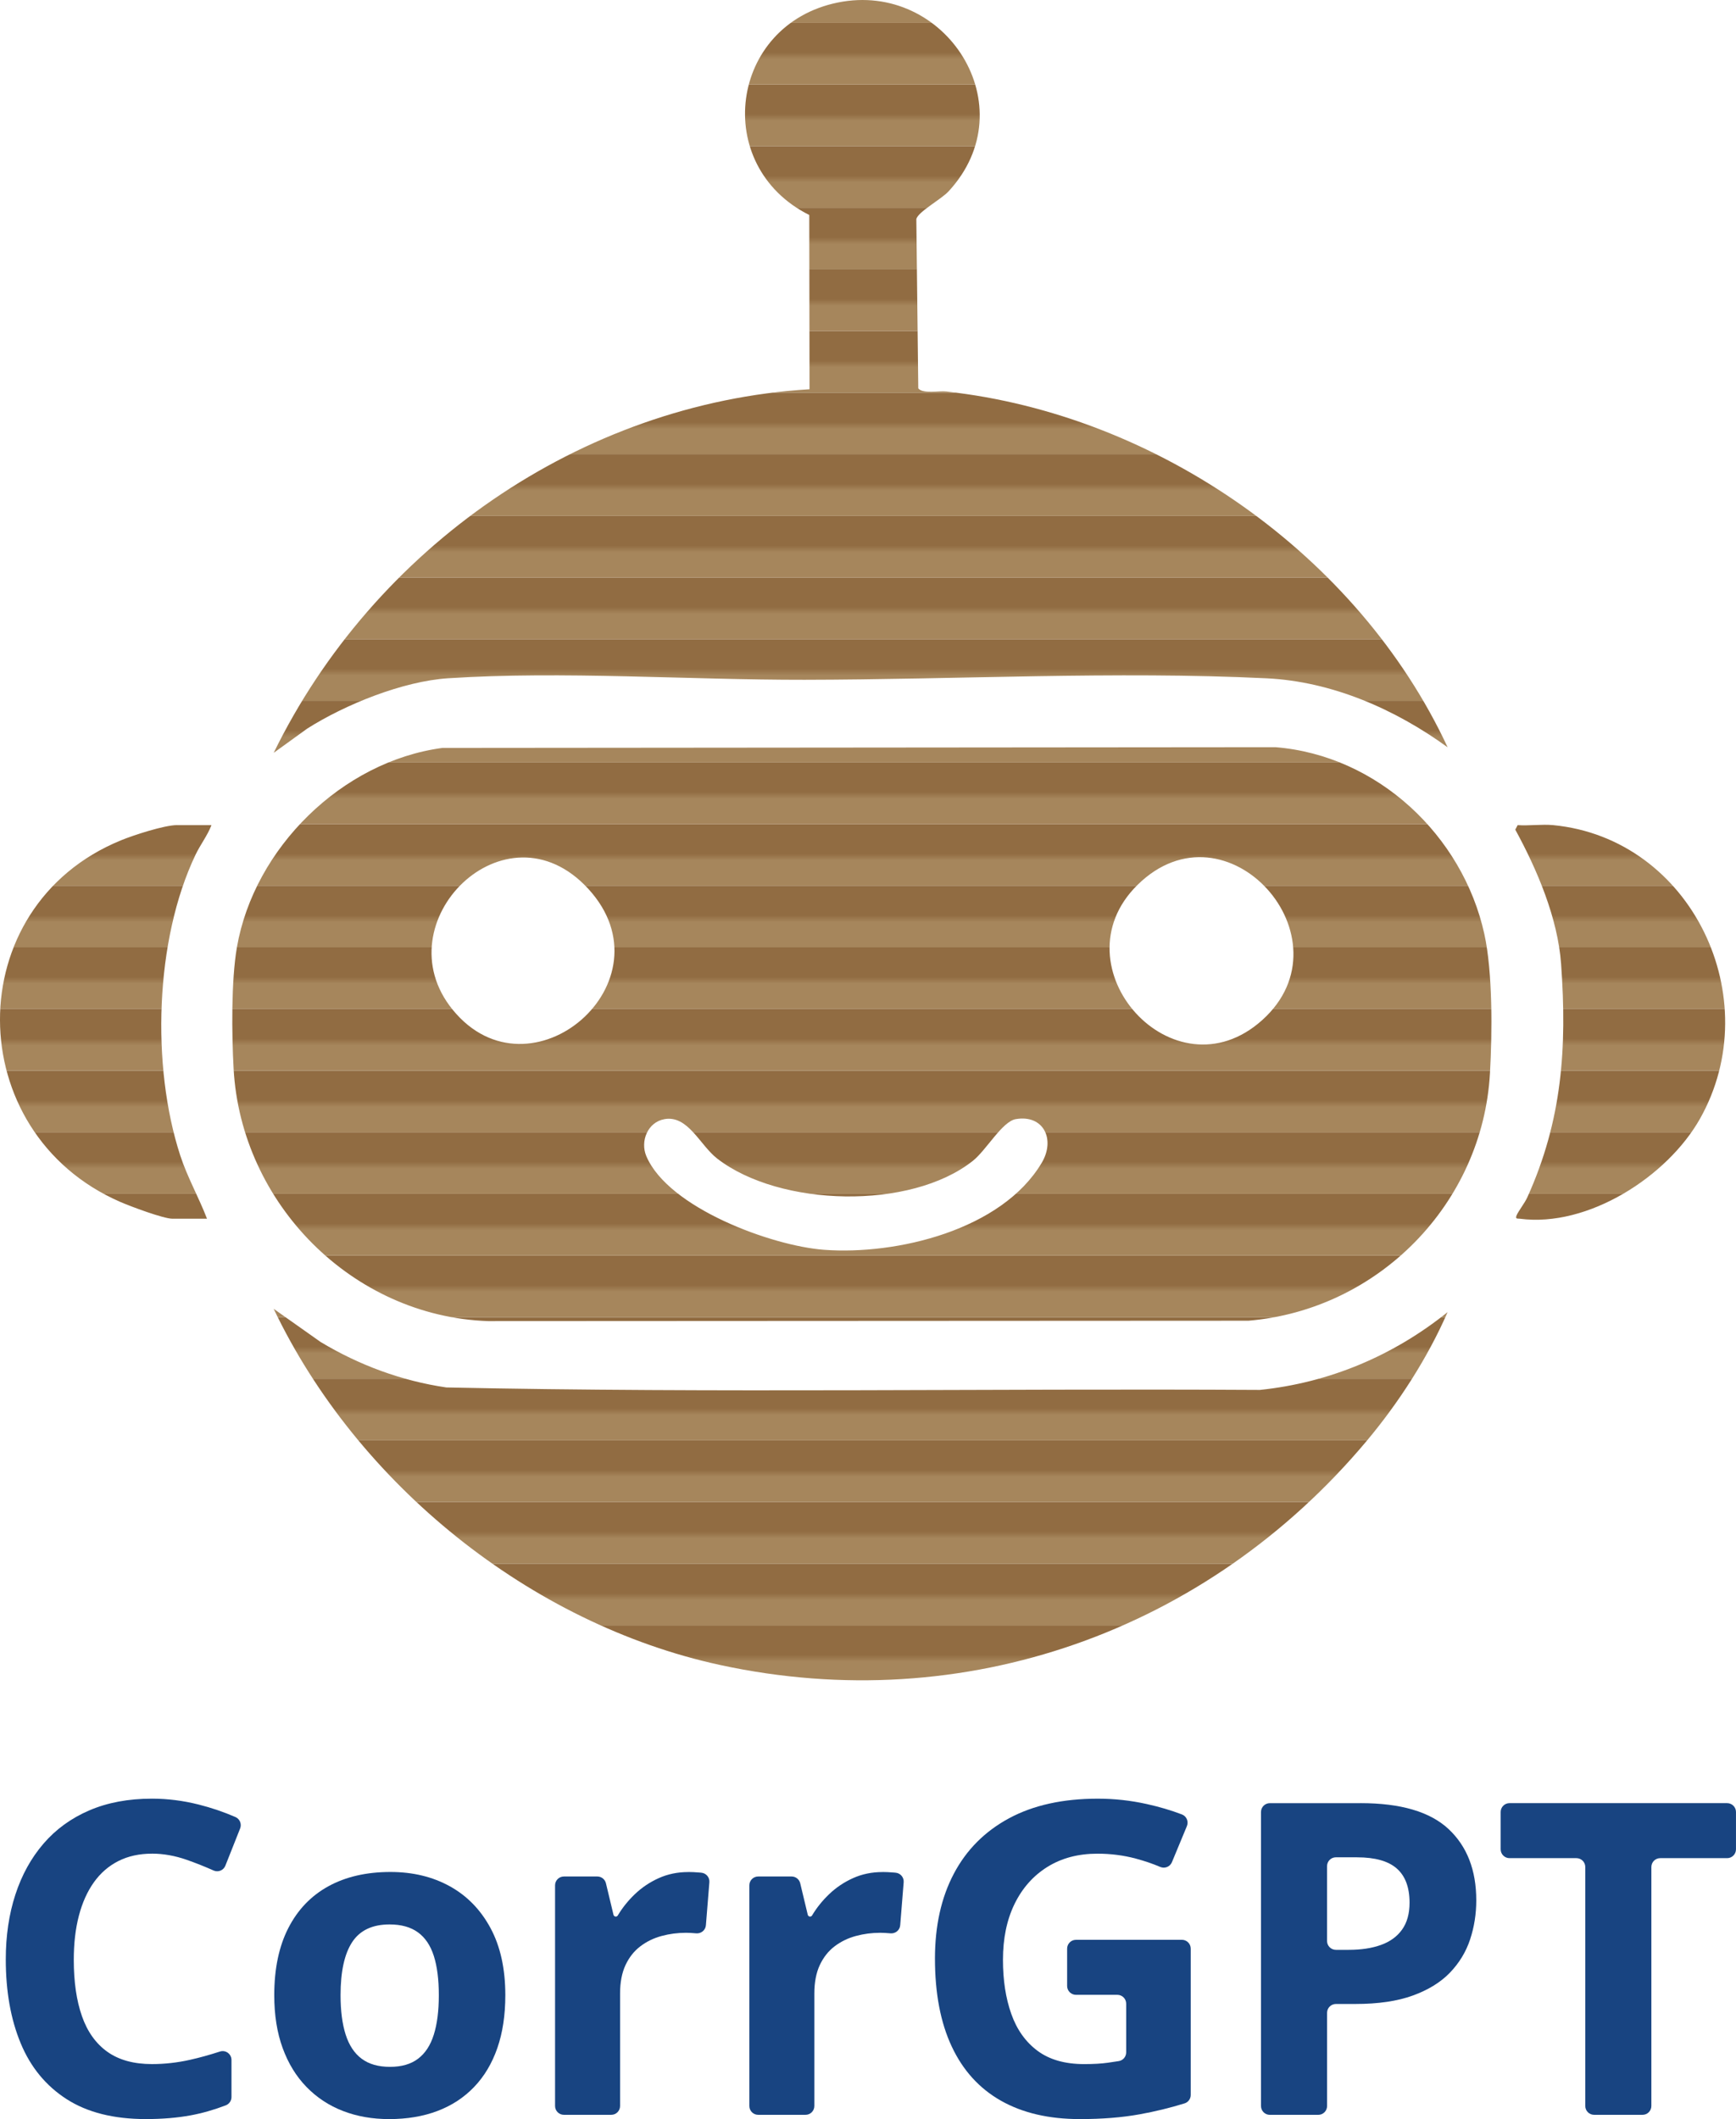 <?xml version="1.0" encoding="UTF-8"?> <svg xmlns="http://www.w3.org/2000/svg" xmlns:xlink="http://www.w3.org/1999/xlink" id="Layer_1" data-name="Layer 1" viewBox="0 0 715.84 873.65"><defs><style> .cls-1 { fill: none; } .cls-2 { fill: #184481; } .cls-3 { fill: url(#linear-gradient-8); } .cls-4 { fill: url(#linear-gradient-7); } .cls-5 { fill: url(#linear-gradient-5); } .cls-6 { fill: url(#linear-gradient-6); } .cls-7 { fill: url(#linear-gradient-9); } .cls-8 { fill: url(#linear-gradient-4); } .cls-9 { fill: url(#linear-gradient-3); } .cls-10 { fill: url(#linear-gradient-2); } .cls-11 { fill: url(#linear-gradient); } .cls-12 { fill: url(#linear-gradient-10); } .cls-13 { fill: url(#linear-gradient-11); } .cls-14 { fill: url(#linear-gradient-12); } .cls-15 { fill: url(#linear-gradient-13); } .cls-16 { fill: url(#linear-gradient-19); } .cls-17 { fill: url(#linear-gradient-14); } .cls-18 { fill: url(#linear-gradient-21); } .cls-19 { fill: url(#linear-gradient-20); } .cls-20 { fill: url(#linear-gradient-22); } .cls-21 { fill: url(#linear-gradient-23); } .cls-22 { fill: url(#linear-gradient-28); } .cls-23 { fill: url(#linear-gradient-25); } .cls-24 { fill: url(#linear-gradient-15); } .cls-25 { fill: url(#linear-gradient-16); } .cls-26 { fill: url(#linear-gradient-17); } .cls-27 { fill: url(#linear-gradient-18); } .cls-28 { fill: url(#linear-gradient-27); } .cls-29 { fill: url(#linear-gradient-24); } .cls-30 { fill: url(#linear-gradient-26); } .cls-31 { clip-path: url(#clippath); } </style><clipPath id="clippath"><path class="cls-1" d="M182.36,308.35l343.56-.3c42.06,3.36,77.2,36.38,86.15,77.03,3.48,15.81,3.25,40.87,2.32,57.35-3.02,53.82-46,97.58-99.63,102.07l-313.46.16c-56.09-1.93-101.93-48.53-104.97-104.06-.78-14.23-1.02-36.29,1.36-50.05,7.09-40.9,43.36-76.66,84.66-82.19ZM242.52,366.38c-34.06-36.98-85.15,13.98-55.86,49.9,31.94,39.18,91.13-11.61,55.86-49.9ZM520.51,420.53c37.23-33.49-14.71-92-51.52-55.64-34,33.59,14.99,88.5,51.52,55.64ZM273.99,461.4c-6.89,1.2-10.1,9.09-7.47,15.27,9.07,21.34,51.71,36.99,73.27,38.59,29.98,2.22,73.23-8.11,89.75-35.83,5.78-9.7.75-20.02-10.7-18.04-5.56.96-12.16,12.82-17.66,17.18-25.71,20.42-79.61,19.04-105.41-.89-7.2-5.57-12.03-17.99-21.78-16.29ZM390.19,161.41c-3.11-.34-9.68,1.06-11.54-1.3l-.8-69.74c.55-2.96,10.17-8.12,13.28-11.47,32.29-34.89-1.2-86.94-45.7-77.85-44.63,9.12-52.28,67.3-11.73,87.59l.11,71.84c-94.51,5.73-179.77,65.56-220.95,149.89l13.84-10c15.68-9.95,39.48-19.54,58.1-20.74,46.88-3.04,99.44.7,146.92.63,62.26-.09,128.61-3.61,190.54-.61,27.06,1.31,53.07,12.76,74.67,28.44-36.91-79.29-119.74-137.16-206.74-146.68ZM519.45,573.03c-111.78-.64-223.73,1.35-335.42-1.02-18.4-2.69-35.98-9.21-51.84-18.75l-19.34-13.67c34.37,72.12,105.7,129.87,184.11,146.85,100.9,21.85,200.92-14.04,266.52-92.29,13.26-15.82,25.17-34.26,33.44-53.19-22.38,17.97-48.75,29.11-77.47,32.08ZM625.81,340.17l-.98,1.87c8.97,16.42,17.53,36.44,18.89,55.4,2.5,34.7.4,64.48-13.92,96.17-1.12,2.47-3.77,5.79-4.44,7.48-.64,1.59.43,1.24,1.35,1.36,28.1,3.7,60.87-17.42,74.29-41.24,27.96-49.61-3.44-115.49-60.52-121.03-4.67-.45-9.91.33-14.67,0ZM72.99,340.17c-5.2,0-17.91,4.14-23.08,6.26-66.86,27.33-66.15,120.47-.27,149.11,4.14,1.8,17.73,6.91,21.51,6.91h14.21c-3.35-8.73-8.14-17.18-11.04-26.09-11.97-36.77-10.47-88.87,6.3-123.96,2.01-4.21,4.9-7.87,6.58-12.22h-14.21Z"></path></clipPath><linearGradient id="linear-gradient" x1="355.68" y1="695.46" x2="355.68" y2="670.06" gradientUnits="userSpaceOnUse"><stop offset=".41" stop-color="#a6865c"></stop><stop offset=".52" stop-color="#916c42"></stop></linearGradient><linearGradient id="linear-gradient-2" y1="670.06" y2="644.65" xlink:href="#linear-gradient"></linearGradient><linearGradient id="linear-gradient-3" y1="644.65" y2="619.24" xlink:href="#linear-gradient"></linearGradient><linearGradient id="linear-gradient-4" y1="619.24" y2="593.83" xlink:href="#linear-gradient"></linearGradient><linearGradient id="linear-gradient-5" y1="593.83" y2="568.42" xlink:href="#linear-gradient"></linearGradient><linearGradient id="linear-gradient-6" y1="568.42" y2="543.01" xlink:href="#linear-gradient"></linearGradient><linearGradient id="linear-gradient-7" y1="543.01" y2="517.6" xlink:href="#linear-gradient"></linearGradient><linearGradient id="linear-gradient-8" y1="415.97" y2="390.56" xlink:href="#linear-gradient"></linearGradient><linearGradient id="linear-gradient-9" y1="390.56" y2="365.15" xlink:href="#linear-gradient"></linearGradient><linearGradient id="linear-gradient-10" y1="365.15" y2="339.74" xlink:href="#linear-gradient"></linearGradient><linearGradient id="linear-gradient-11" y1="339.74" y2="314.33" xlink:href="#linear-gradient"></linearGradient><linearGradient id="linear-gradient-12" y1="517.6" y2="492.19" xlink:href="#linear-gradient"></linearGradient><linearGradient id="linear-gradient-13" y1="492.19" y2="466.79" xlink:href="#linear-gradient"></linearGradient><linearGradient id="linear-gradient-14" y1="466.79" y2="441.38" xlink:href="#linear-gradient"></linearGradient><linearGradient id="linear-gradient-15" y1="441.38" y2="415.97" xlink:href="#linear-gradient"></linearGradient><linearGradient id="linear-gradient-16" y1="314.33" y2="288.93" xlink:href="#linear-gradient"></linearGradient><linearGradient id="linear-gradient-17" y1="288.93" y2="263.52" xlink:href="#linear-gradient"></linearGradient><linearGradient id="linear-gradient-18" x1="355.68" y1="263.52" x2="355.68" y2="238.11" gradientUnits="userSpaceOnUse"><stop offset=".41" stop-color="#a6865c"></stop><stop offset=".52" stop-color="#916c42"></stop></linearGradient><linearGradient id="linear-gradient-19" y1="238.11" y2="212.7" xlink:href="#linear-gradient"></linearGradient><linearGradient id="linear-gradient-20" y1="111.06" y2="85.66" xlink:href="#linear-gradient"></linearGradient><linearGradient id="linear-gradient-21" y1="85.66" y2="60.25" xlink:href="#linear-gradient"></linearGradient><linearGradient id="linear-gradient-22" y1="60.25" y2="34.84" xlink:href="#linear-gradient"></linearGradient><linearGradient id="linear-gradient-23" y1="212.7" y2="187.29" xlink:href="#linear-gradient"></linearGradient><linearGradient id="linear-gradient-24" y1="187.29" y2="161.88" xlink:href="#linear-gradient"></linearGradient><linearGradient id="linear-gradient-25" y1="161.88" y2="136.47" xlink:href="#linear-gradient"></linearGradient><linearGradient id="linear-gradient-26" y1="136.47" y2="111.06" xlink:href="#linear-gradient"></linearGradient><linearGradient id="linear-gradient-27" y1="34.84" y2="9.43" xlink:href="#linear-gradient"></linearGradient><linearGradient id="linear-gradient-28" y1="9.43" y2="-15.98" xlink:href="#linear-gradient"></linearGradient></defs><path class="cls-2" d="M62.68,764.22c-5.22,0-9.83,1.01-13.84,3.03-4.01,2.02-7.38,4.94-10.11,8.75-2.72,3.81-4.79,8.41-6.2,13.8-1.41,5.39-2.11,11.46-2.11,18.19,0,9.08,1.13,16.83,3.38,23.25,2.25,6.42,5.76,11.31,10.5,14.68,4.75,3.37,10.87,5.05,18.37,5.05,5.21,0,10.44-.58,15.69-1.76,3.87-.86,7.98-2,12.34-3.41,2.35-.76,4.75,1,4.75,3.47,0,4.75,0,11.65,0,15.3,0,1.53-.95,2.88-2.38,3.42-4.87,1.86-9.67,3.23-14.41,4.11-5.51,1.02-11.69,1.54-18.54,1.54-13.24,0-24.13-2.74-32.65-8.22-8.53-5.48-14.84-13.15-18.94-23.03-4.1-9.87-6.15-21.4-6.15-34.58,0-9.73,1.32-18.63,3.96-26.72s6.5-15.09,11.6-21.01c5.1-5.92,11.4-10.49,18.9-13.71,7.5-3.22,16.11-4.83,25.84-4.83,6.39,0,12.79.81,19.2,2.42,5.25,1.32,10.32,3.04,15.2,5.16,1.81.79,2.66,2.87,1.94,4.7l-6.09,15.35c-.76,1.92-2.97,2.83-4.85,1.99-3.67-1.63-7.36-3.1-11.07-4.4-4.86-1.7-9.64-2.55-14.33-2.55Z"></path><path class="cls-2" d="M208.37,822.58c0,8.2-1.1,15.47-3.3,21.8s-5.39,11.68-9.58,16.04c-4.19,4.37-9.23,7.66-15.12,9.89s-12.52,3.34-19.91,3.34c-6.91,0-13.26-1.11-19.03-3.34-5.77-2.23-10.78-5.52-15.03-9.89-4.25-4.36-7.53-9.71-9.84-16.04-2.32-6.33-3.47-13.59-3.47-21.8,0-10.9,1.93-20.13,5.8-27.69s9.37-13.3,16.52-17.23c7.15-3.92,15.67-5.89,25.58-5.89,9.2,0,17.36,1.96,24.48,5.89,7.12,3.93,12.71,9.67,16.79,17.23,4.07,7.56,6.11,16.79,6.11,27.69ZM140.43,822.58c0,6.45.7,11.87,2.11,16.26s3.6,7.71,6.59,9.93c2.99,2.23,6.88,3.34,11.69,3.34s8.6-1.11,11.56-3.34c2.96-2.23,5.13-5.54,6.5-9.93,1.38-4.39,2.07-9.81,2.07-16.26s-.69-11.91-2.07-16.22c-1.38-4.31-3.56-7.54-6.55-9.71-2.99-2.17-6.89-3.25-11.69-3.25-7.09,0-12.23,2.43-15.42,7.29-3.19,4.86-4.79,12.16-4.79,21.88Z"></path><path class="cls-2" d="M283.74,771.78c1.35,0,2.91.07,4.7.22.26.02.52.04.76.07,1.99.19,3.47,1.93,3.31,3.93l-1.43,17.72c-.16,2.04-1.97,3.53-4.01,3.34-.02,0-.03,0-.05,0-1.61-.15-3-.22-4.17-.22-3.46,0-6.81.44-10.06,1.32s-6.17,2.3-8.75,4.26c-2.58,1.96-4.61,4.54-6.11,7.73-1.49,3.19-2.24,7.11-2.24,11.73v46.36c0,2.02-1.63,3.65-3.65,3.65h-19.51c-2.02,0-3.65-1.63-3.65-3.65v-90.96c0-2.02,1.63-3.65,3.65-3.65h13.78c1.69,0,3.16,1.16,3.55,2.8l3.11,12.98c.11.44.5.75.95.75h0c.34,0,.65-.18.83-.47,1.89-3.16,4.21-6.06,6.97-8.71,2.9-2.78,6.21-5.01,9.93-6.68,3.72-1.67,7.75-2.5,12.08-2.5Z"></path><path class="cls-2" d="M363.86,771.78c1.35,0,2.91.07,4.7.22.26.02.52.04.76.07,1.99.19,3.47,1.93,3.31,3.93l-1.43,17.72c-.16,2.04-1.97,3.53-4.01,3.34-.02,0-.03,0-.05,0-1.61-.15-3-.22-4.18-.22-3.46,0-6.81.44-10.06,1.32s-6.17,2.3-8.75,4.26c-2.58,1.96-4.61,4.54-6.11,7.73-1.49,3.19-2.24,7.11-2.24,11.73v46.36c0,2.02-1.63,3.65-3.65,3.65h-19.51c-2.02,0-3.65-1.63-3.65-3.65v-90.96c0-2.02,1.63-3.65,3.65-3.65h13.78c1.69,0,3.16,1.16,3.55,2.8l3.11,12.98c.11.44.5.75.95.75h0c.34,0,.65-.18.83-.47,1.89-3.16,4.21-6.06,6.97-8.71,2.9-2.78,6.21-5.01,9.93-6.68,3.72-1.67,7.75-2.5,12.08-2.5Z"></path><path class="cls-2" d="M443.67,799.73h43.68c2.02,0,3.65,1.63,3.65,3.65v60.31c0,1.59-1.02,3.01-2.54,3.48-5.96,1.85-12.11,3.35-18.47,4.5-7.27,1.32-15.5,1.98-24.7,1.98-12.78,0-23.61-2.52-32.52-7.56-8.91-5.04-15.68-12.48-20.3-22.32-4.63-9.84-6.94-21.94-6.94-36.3,0-13.48,2.59-25.14,7.78-34.98s12.77-17.46,22.76-22.85c9.99-5.39,22.19-8.09,36.61-8.09,6.8,0,13.5.73,20.13,2.2,5.24,1.16,10.09,2.59,14.56,4.3,1.91.73,2.83,2.91,2.05,4.81l-6.18,14.89c-.79,1.89-2.97,2.74-4.85,1.93-3.06-1.31-6.41-2.45-10.06-3.43-5.04-1.35-10.31-2.02-15.82-2.02-7.91,0-14.78,1.82-20.61,5.45-5.83,3.63-10.34,8.72-13.54,15.25-3.19,6.53-4.79,14.22-4.79,23.07,0,8.38,1.14,15.81,3.43,22.28,2.29,6.47,5.89,11.54,10.81,15.21,4.92,3.66,11.34,5.49,19.25,5.49,3.87,0,7.13-.19,9.8-.57,1.54-.22,3.02-.44,4.46-.67,1.77-.28,3.06-1.81,3.06-3.6v-20.07c0-2.02-1.63-3.65-3.65-3.65h-17.05c-2.02,0-3.65-1.63-3.65-3.65v-15.38c0-2.02,1.63-3.65,3.65-3.65Z"></path><path class="cls-2" d="M561.01,743.39c16.58,0,28.68,3.56,36.3,10.68s11.43,16.92,11.43,29.4c0,5.62-.85,11-2.55,16.13-1.7,5.13-4.47,9.68-8.3,13.67-3.84,3.99-8.95,7.13-15.34,9.45-6.39,2.32-14.27,3.47-23.64,3.47h-8.04c-2.02,0-3.65,1.63-3.65,3.65v38.41c0,2.02-1.63,3.65-3.65,3.65h-19.95c-2.02,0-3.65-1.63-3.65-3.65v-121.2c0-2.02,1.63-3.65,3.65-3.65h37.4ZM559.6,765.72h-8.74c-2.02,0-3.65,1.63-3.65,3.65v30.85c0,2.02,1.63,3.65,3.65,3.65h5.32c5.1,0,9.52-.67,13.27-2.02,3.75-1.35,6.65-3.46,8.7-6.33,2.05-2.87,3.08-6.56,3.08-11.07,0-6.33-1.76-11.03-5.27-14.11s-8.96-4.61-16.35-4.61Z"></path><path class="cls-2" d="M677.29,871.89h-19.95c-2.02,0-3.65-1.63-3.65-3.65v-98.52c0-2.02-1.63-3.65-3.65-3.65h-27.59c-2.02,0-3.65-1.63-3.65-3.65v-15.38c0-2.02,1.63-3.65,3.65-3.65h89.73c2.02,0,3.65,1.63,3.65,3.65v15.38c0,2.02-1.63,3.65-3.65,3.65h-27.59c-2.02,0-3.65,1.63-3.65,3.65v98.52c0,2.02-1.63,3.65-3.65,3.65Z"></path><g class="cls-31"><g><rect class="cls-11" x="-8" y="670.06" width="727.37" height="25.41"></rect><rect class="cls-10" x="-8" y="644.65" width="727.37" height="25.41"></rect><rect class="cls-9" x="-8" y="619.24" width="727.37" height="25.41"></rect><rect class="cls-8" x="-8" y="593.83" width="727.37" height="25.41"></rect><rect class="cls-5" x="-8" y="568.42" width="727.37" height="25.41"></rect><rect class="cls-6" x="-8" y="543.01" width="727.37" height="25.41"></rect><rect class="cls-4" x="-8" y="517.6" width="727.37" height="25.41"></rect><rect class="cls-3" x="-8" y="390.56" width="727.37" height="25.41"></rect><rect class="cls-7" x="-8" y="365.15" width="727.37" height="25.41"></rect><rect class="cls-12" x="-8" y="339.74" width="727.37" height="25.41"></rect><rect class="cls-13" x="-8" y="314.33" width="727.37" height="25.41"></rect><rect class="cls-14" x="-8" y="492.19" width="727.37" height="25.41"></rect><rect class="cls-15" x="-8" y="466.79" width="727.37" height="25.41"></rect><rect class="cls-17" x="-8" y="441.38" width="727.37" height="25.41"></rect><rect class="cls-24" x="-8" y="415.97" width="727.37" height="25.41"></rect><rect class="cls-25" x="-8" y="288.93" width="727.37" height="25.41"></rect><rect class="cls-26" x="-8" y="263.52" width="727.37" height="25.41"></rect><rect class="cls-27" x="-8" y="238.11" width="727.37" height="25.41"></rect><rect class="cls-16" x="-8" y="212.7" width="727.37" height="25.41"></rect><rect class="cls-19" x="-8" y="85.66" width="727.37" height="25.41"></rect><rect class="cls-18" x="-8" y="60.25" width="727.37" height="25.41"></rect><rect class="cls-20" x="-8" y="34.84" width="727.37" height="25.41"></rect><rect class="cls-21" x="-8" y="187.29" width="727.37" height="25.41"></rect><rect class="cls-29" x="-8" y="161.88" width="727.37" height="25.41"></rect><rect class="cls-23" x="-8" y="136.47" width="727.37" height="25.41"></rect><rect class="cls-30" x="-8" y="111.06" width="727.37" height="25.41"></rect><rect class="cls-28" x="-8" y="9.43" width="727.37" height="25.41"></rect><rect class="cls-22" x="-8" y="-15.98" width="727.37" height="25.41"></rect></g></g></svg> 